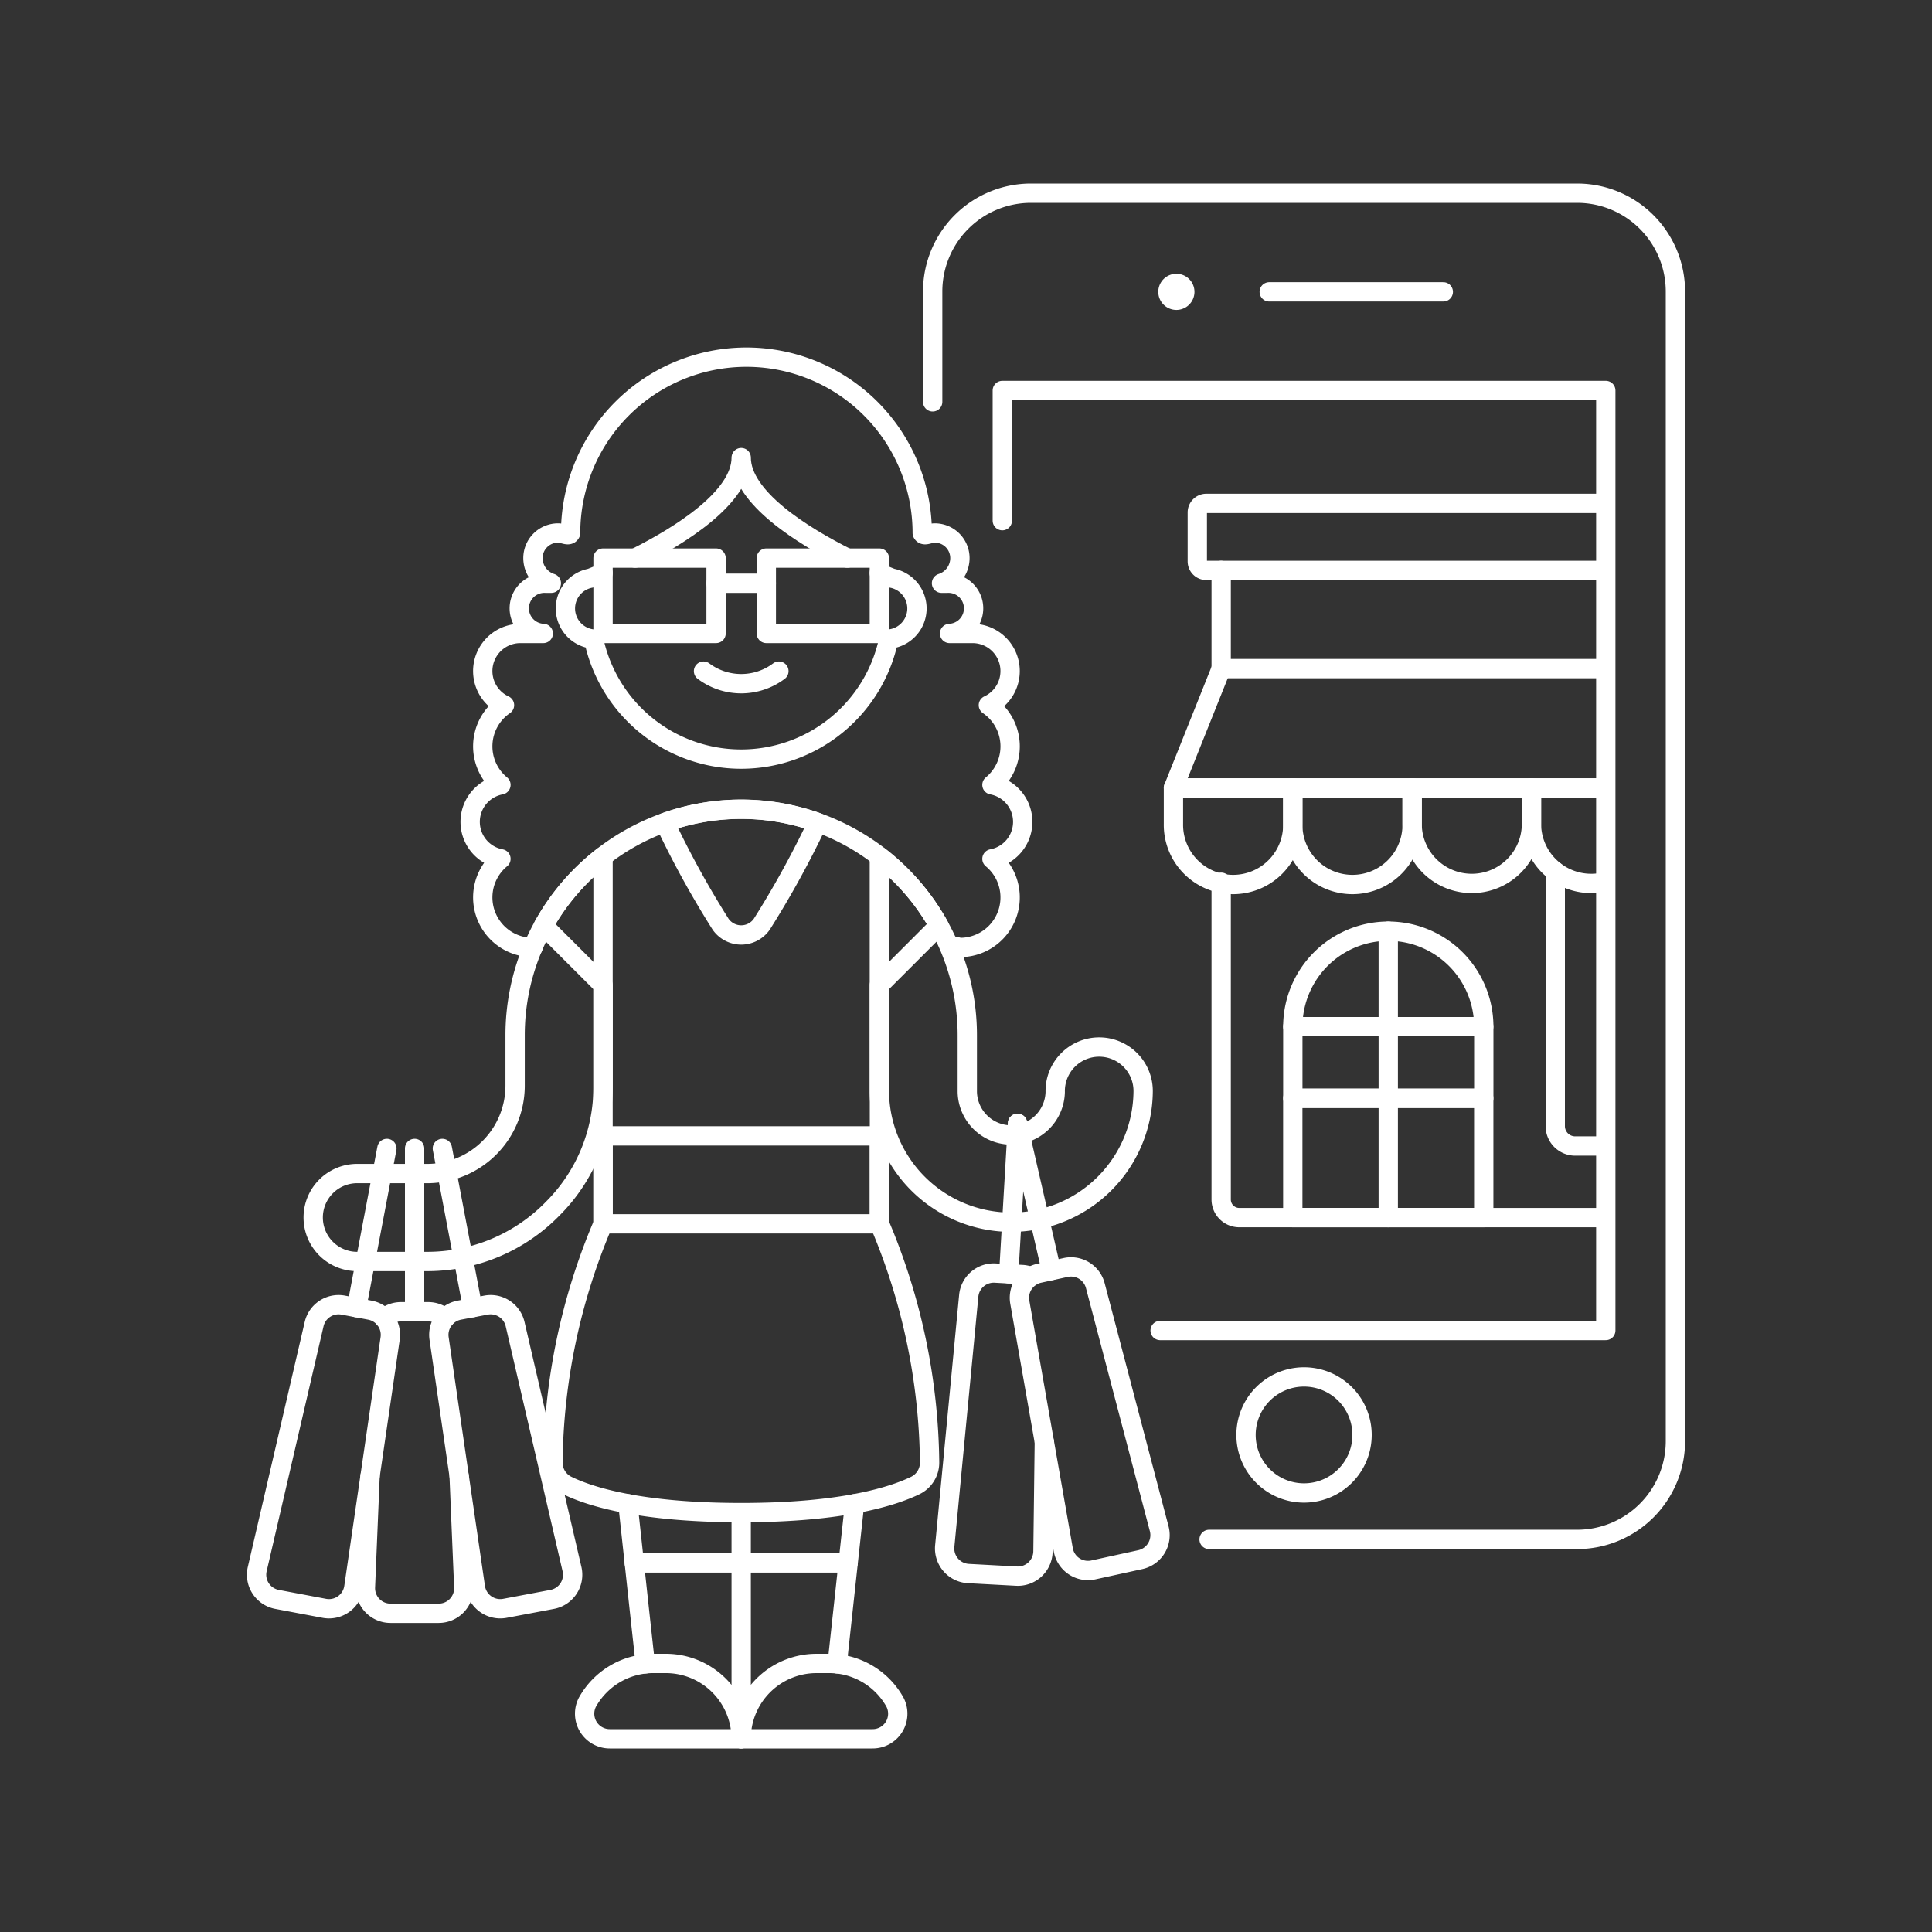 <svg viewBox="0 0 300 300" height="300" width="300" xmlns="http://www.w3.org/2000/svg"><rect x="0" y="0" width="300" height="300" fill="#333333" stroke="none"/><g transform="matrix(3,0,0,3,0,0)"><path d="M27.587,49.041a2.59,2.59,0,0,1-1.659-4.587,1.947,1.947,0,0,1,0-3.829,2.583,2.583,0,0,1,.184-4.126,1.947,1.947,0,0,1,.825-3.712H28.12a1.3,1.3,0,0,1,.117-2.6h.3a1.369,1.369,0,0,1-.952-1.3,1.3,1.3,0,0,1,1.3-1.3c.279,0,.556.2.65,0a9.1,9.1,0,1,1,18.2,0c.093.2.371,0,.65,0a1.3,1.3,0,0,1,1.3,1.3,1.369,1.369,0,0,1-.952,1.3h.3a1.3,1.3,0,0,1,.117,2.6h1.183a1.947,1.947,0,0,1,.825,3.712,2.582,2.582,0,0,1,.185,4.126,1.947,1.947,0,0,1,0,3.829,2.59,2.59,0,0,1-1.66,4.587l-.3-.071" fill="none" stroke="#ffffff" stroke-linecap="round" stroke-linejoin="round"></path><path d="M43.854,28.886c-2.3-1.153-5.489-3.126-5.489-5.2,0,2.075-3.189,4.048-5.489,5.2" fill="none" stroke="#ffffff" stroke-linecap="round" stroke-linejoin="round"></path><path d="M31.213,29.66c-.4.173-.65.267-.65.267a1.593,1.593,0,0,0,.164,3.153A7.8,7.8,0,0,0,46,33.08a1.593,1.593,0,0,0,.164-3.153s-.246-.094-.651-.268" fill="none" stroke="#ffffff" stroke-linecap="round" stroke-linejoin="round"></path><path d="M40.315,34.738a3.252,3.252,0,0,1-3.9,0" fill="none" stroke="#ffffff" stroke-linecap="round" stroke-linejoin="round"></path><path d="M37.064 30.187L39.664 30.187" fill="none" stroke="#ffffff" stroke-linecap="round" stroke-linejoin="round"></path><path d="M31.213 28.886 L37.064 28.886 L37.064 32.787 L31.213 32.787 Z" fill="none" stroke="#ffffff" stroke-linecap="round" stroke-linejoin="round"></path><path d="M39.664 28.886 L45.515 28.886 L45.515 32.787 L39.664 32.787 Z" fill="none" stroke="#ffffff" stroke-linecap="round" stroke-linejoin="round"></path><path d="M38.364 78.298L38.364 90" fill="none" stroke="#ffffff" stroke-linecap="round" stroke-linejoin="round"></path><path d="M45.162,90a1.3,1.3,0,0,0,1.167-1.886A3.9,3.9,0,0,0,42.913,86.1h-.65a3.9,3.9,0,0,0-3.9,3.9Z" fill="none" stroke="#ffffff" stroke-linecap="round" stroke-linejoin="round"></path><path d="M38.362,90a3.9,3.9,0,0,0-3.9-3.9h-.651A3.9,3.9,0,0,0,30.4,88.114,1.3,1.3,0,0,0,31.562,90Z" fill="none" stroke="#ffffff" stroke-linecap="round" stroke-linejoin="round"></path><path d="M27.586,49.026a11.667,11.667,0,0,0-.924,4.566V56.2a4.551,4.551,0,0,1-4.55,4.543H18.535a2.276,2.276,0,1,0,0,4.551h3.576a9.072,9.072,0,0,0,6.52-2.758A8.867,8.867,0,0,0,31.213,56.3V44.329a11.749,11.749,0,0,0-3.627,4.7" fill="none" stroke="#ffffff" stroke-linecap="round" stroke-linejoin="round"></path><path d="M45.516,56.518a6.827,6.827,0,0,0,13.653,0,2.276,2.276,0,1,0-4.551,0,2.276,2.276,0,0,1-4.551,0V53.592a11.682,11.682,0,0,0-4.551-9.263Z" fill="none" stroke="#ffffff" stroke-linecap="round" stroke-linejoin="round"></path><path d="M31.213 58.793H45.516V63.344H31.213z" fill="none" stroke="#ffffff" stroke-linecap="round" stroke-linejoin="round"></path><path d="M23.765,76.4l.24,5.749a1.3,1.3,0,0,1-1.3,1.355h-2.49a1.3,1.3,0,0,1-1.3-1.355l.24-5.749" fill="none" stroke="#ffffff" stroke-linecap="round" stroke-linejoin="round"></path><path d="M19.883,68.233a1.3,1.3,0,0,1,.874-.338h1.407a1.3,1.3,0,0,1,.873.337" fill="none" stroke="#ffffff" stroke-linecap="round" stroke-linejoin="round"></path><path d="M21.46 67.895L21.46 59.443" fill="none" stroke="#ffffff" stroke-linecap="round" stroke-linejoin="round"></path><path d="M16.787,83.247l-2.446-.462a1.3,1.3,0,0,1-1.026-1.571l2.944-12.677a1.3,1.3,0,0,1,1.508-.984l1.381.261a1.3,1.3,0,0,1,1.046,1.465L18.315,82.157A1.3,1.3,0,0,1,16.787,83.247Z" fill="none" stroke="#ffffff" stroke-linecap="round" stroke-linejoin="round"></path><path d="M18.458 67.684L20.025 59.443" fill="none" stroke="#ffffff" stroke-linecap="round" stroke-linejoin="round"></path><path d="M26.133,83.247l2.447-.462a1.3,1.3,0,0,0,1.026-1.571L26.662,68.537a1.3,1.3,0,0,0-1.508-.984l-1.382.261a1.3,1.3,0,0,0-1.045,1.465l1.879,12.878A1.3,1.3,0,0,0,26.133,83.247Z" fill="none" stroke="#ffffff" stroke-linecap="round" stroke-linejoin="round"></path><path d="M24.463 67.684L22.896 59.443" fill="none" stroke="#ffffff" stroke-linecap="round" stroke-linejoin="round"></path><path d="M54.054,74.631l-.07,5.667a1.3,1.3,0,0,1-1.37,1.282l-2.486-.134A1.3,1.3,0,0,1,48.9,80.024l1.242-12.955a1.3,1.3,0,0,1,1.365-1.175l1.4.076a1.307,1.307,0,0,1,.448.106" fill="none" stroke="#ffffff" stroke-linecap="round" stroke-linejoin="round"></path><path d="M52.212 65.932L52.667 58.143" fill="none" stroke="#ffffff" stroke-linecap="round" stroke-linejoin="round"></path><path d="M59.025,80.726l-2.433.532a1.3,1.3,0,0,1-1.558-1.045L52.784,67.4a1.3,1.3,0,0,1,1-1.495l1.374-.3a1.3,1.3,0,0,1,1.535.94L60,79.125A1.3,1.3,0,0,1,59.025,80.726Z" fill="none" stroke="#ffffff" stroke-linecap="round" stroke-linejoin="round"></path><path d="M54.417 65.762L52.667 58.143" fill="none" stroke="#ffffff" stroke-linecap="round" stroke-linejoin="round"></path><path d="M45.516,50.991l3.081-3.08a11.7,11.7,0,0,0-20.465,0l3.081,3.08V63.344A32.394,32.394,0,0,0,28.62,75.687a1.319,1.319,0,0,0,.748,1.206c1.137.554,3.737,1.4,9,1.4s7.86-.85,9-1.4a1.319,1.319,0,0,0,.748-1.206,32.406,32.406,0,0,0-2.592-12.343Z" fill="none" stroke="#ffffff" stroke-linecap="round" stroke-linejoin="round"></path><path d="M39.433,47.834a49.386,49.386,0,0,0,2.89-5.258,11.748,11.748,0,0,0-7.917,0,49.033,49.033,0,0,0,2.89,5.258,1.3,1.3,0,0,0,2.137,0Z" fill="none" stroke="#ffffff" stroke-linecap="round" stroke-linejoin="round"></path><path d="M62.583,79.679H81.631a5.088,5.088,0,0,0,5.088-5.088v-59.5A5.088,5.088,0,0,0,81.631,10H53.363a5.088,5.088,0,0,0-5.088,5.088V20.8" fill="none" stroke="#ffffff" stroke-linecap="round" stroke-linejoin="round"></path><path d="M60.048 68.867L83.115 68.867 83.115 20.212 63.146 20.212 51.879 20.212 51.879 26.949" fill="none" stroke="#ffffff" stroke-linecap="round" stroke-linejoin="round"></path><path d="M64.494 74.273 A3.003 3.003 0 1 0 70.500 74.273 A3.003 3.003 0 1 0 64.494 74.273 Z" fill="none" stroke="#ffffff" stroke-linecap="round" stroke-linejoin="round"></path><path d="M65.695 15.106L74.705 15.106" fill="none" stroke="#ffffff" stroke-linecap="round" stroke-linejoin="round"></path><path d="M60.89,14.17a.936.936,0,1,0,.935.936.936.936,0,0,0-.935-.936Z" fill="#ffffff"></path><path d="M63.208 29.524L63.208 34.608 83.068 34.608" fill="none" stroke="#ffffff" stroke-linecap="round" stroke-linejoin="round"></path><path d="M63.208,45.665V62.087a.936.936,0,0,0,.936.936H83.068" fill="none" stroke="#ffffff" stroke-linecap="round" stroke-linejoin="round"></path><path d="M71.856 48.198L71.856 63.023" fill="none" stroke="#ffffff" stroke-linecap="round" stroke-linejoin="round"></path><path d="M66.914 53.14L76.798 53.14" fill="none" stroke="#ffffff" stroke-linecap="round" stroke-linejoin="round"></path><path d="M83.068 40.785L60.737 40.785 63.208 34.608" fill="none" stroke="#ffffff" stroke-linecap="round" stroke-linejoin="round"></path><path d="M76.8,53.14a4.942,4.942,0,0,0-9.884,0v3.706H76.8Z" fill="none" stroke="#ffffff" stroke-linecap="round" stroke-linejoin="round"></path><path d="M66.914 56.846H76.798V63.023H66.914z" fill="none" stroke="#ffffff" stroke-linecap="round" stroke-linejoin="round"></path><path d="M60.737,40.785v1.853a3.089,3.089,0,1,0,6.177,0V40.785Z" fill="none" stroke="#ffffff" stroke-linecap="round" stroke-linejoin="round"></path><path d="M66.914,40.785v1.853a3.089,3.089,0,1,0,6.177,0V40.785Z" fill="none" stroke="#ffffff" stroke-linecap="round" stroke-linejoin="round"></path><path d="M73.091,40.785v1.853a3.089,3.089,0,1,0,6.178,0V40.785Z" fill="none" stroke="#ffffff" stroke-linecap="round" stroke-linejoin="round"></path><path d="M83.068,40.785h-3.8v1.853a3.091,3.091,0,0,0,3.781,3.011" fill="none" stroke="#ffffff" stroke-linecap="round" stroke-linejoin="round"></path><path d="M83.068,29.524H62.44a.469.469,0,0,1-.468-.468V26.523a.469.469,0,0,1,.468-.468H83.068" fill="none" stroke="#ffffff" stroke-linecap="round" stroke-linejoin="round"></path><path d="M80.5,45.11V58.288a1.03,1.03,0,0,0,1.03,1.029h1.534" fill="none" stroke="#ffffff" stroke-linecap="round" stroke-linejoin="round"></path><path d="M43.333,86.121c.319-2.951.384-3.555.9-8.284" fill="none" stroke="#ffffff" stroke-linecap="round" stroke-linejoin="round"></path><path d="M32.5,77.836c.591,5.472.7,6.481.9,8.285" fill="none" stroke="#ffffff" stroke-linecap="round" stroke-linejoin="round"></path><path d="M43.898 80.898L32.828 80.898" fill="none" stroke="#ffffff" stroke-linecap="round" stroke-linejoin="round"></path></g></svg>